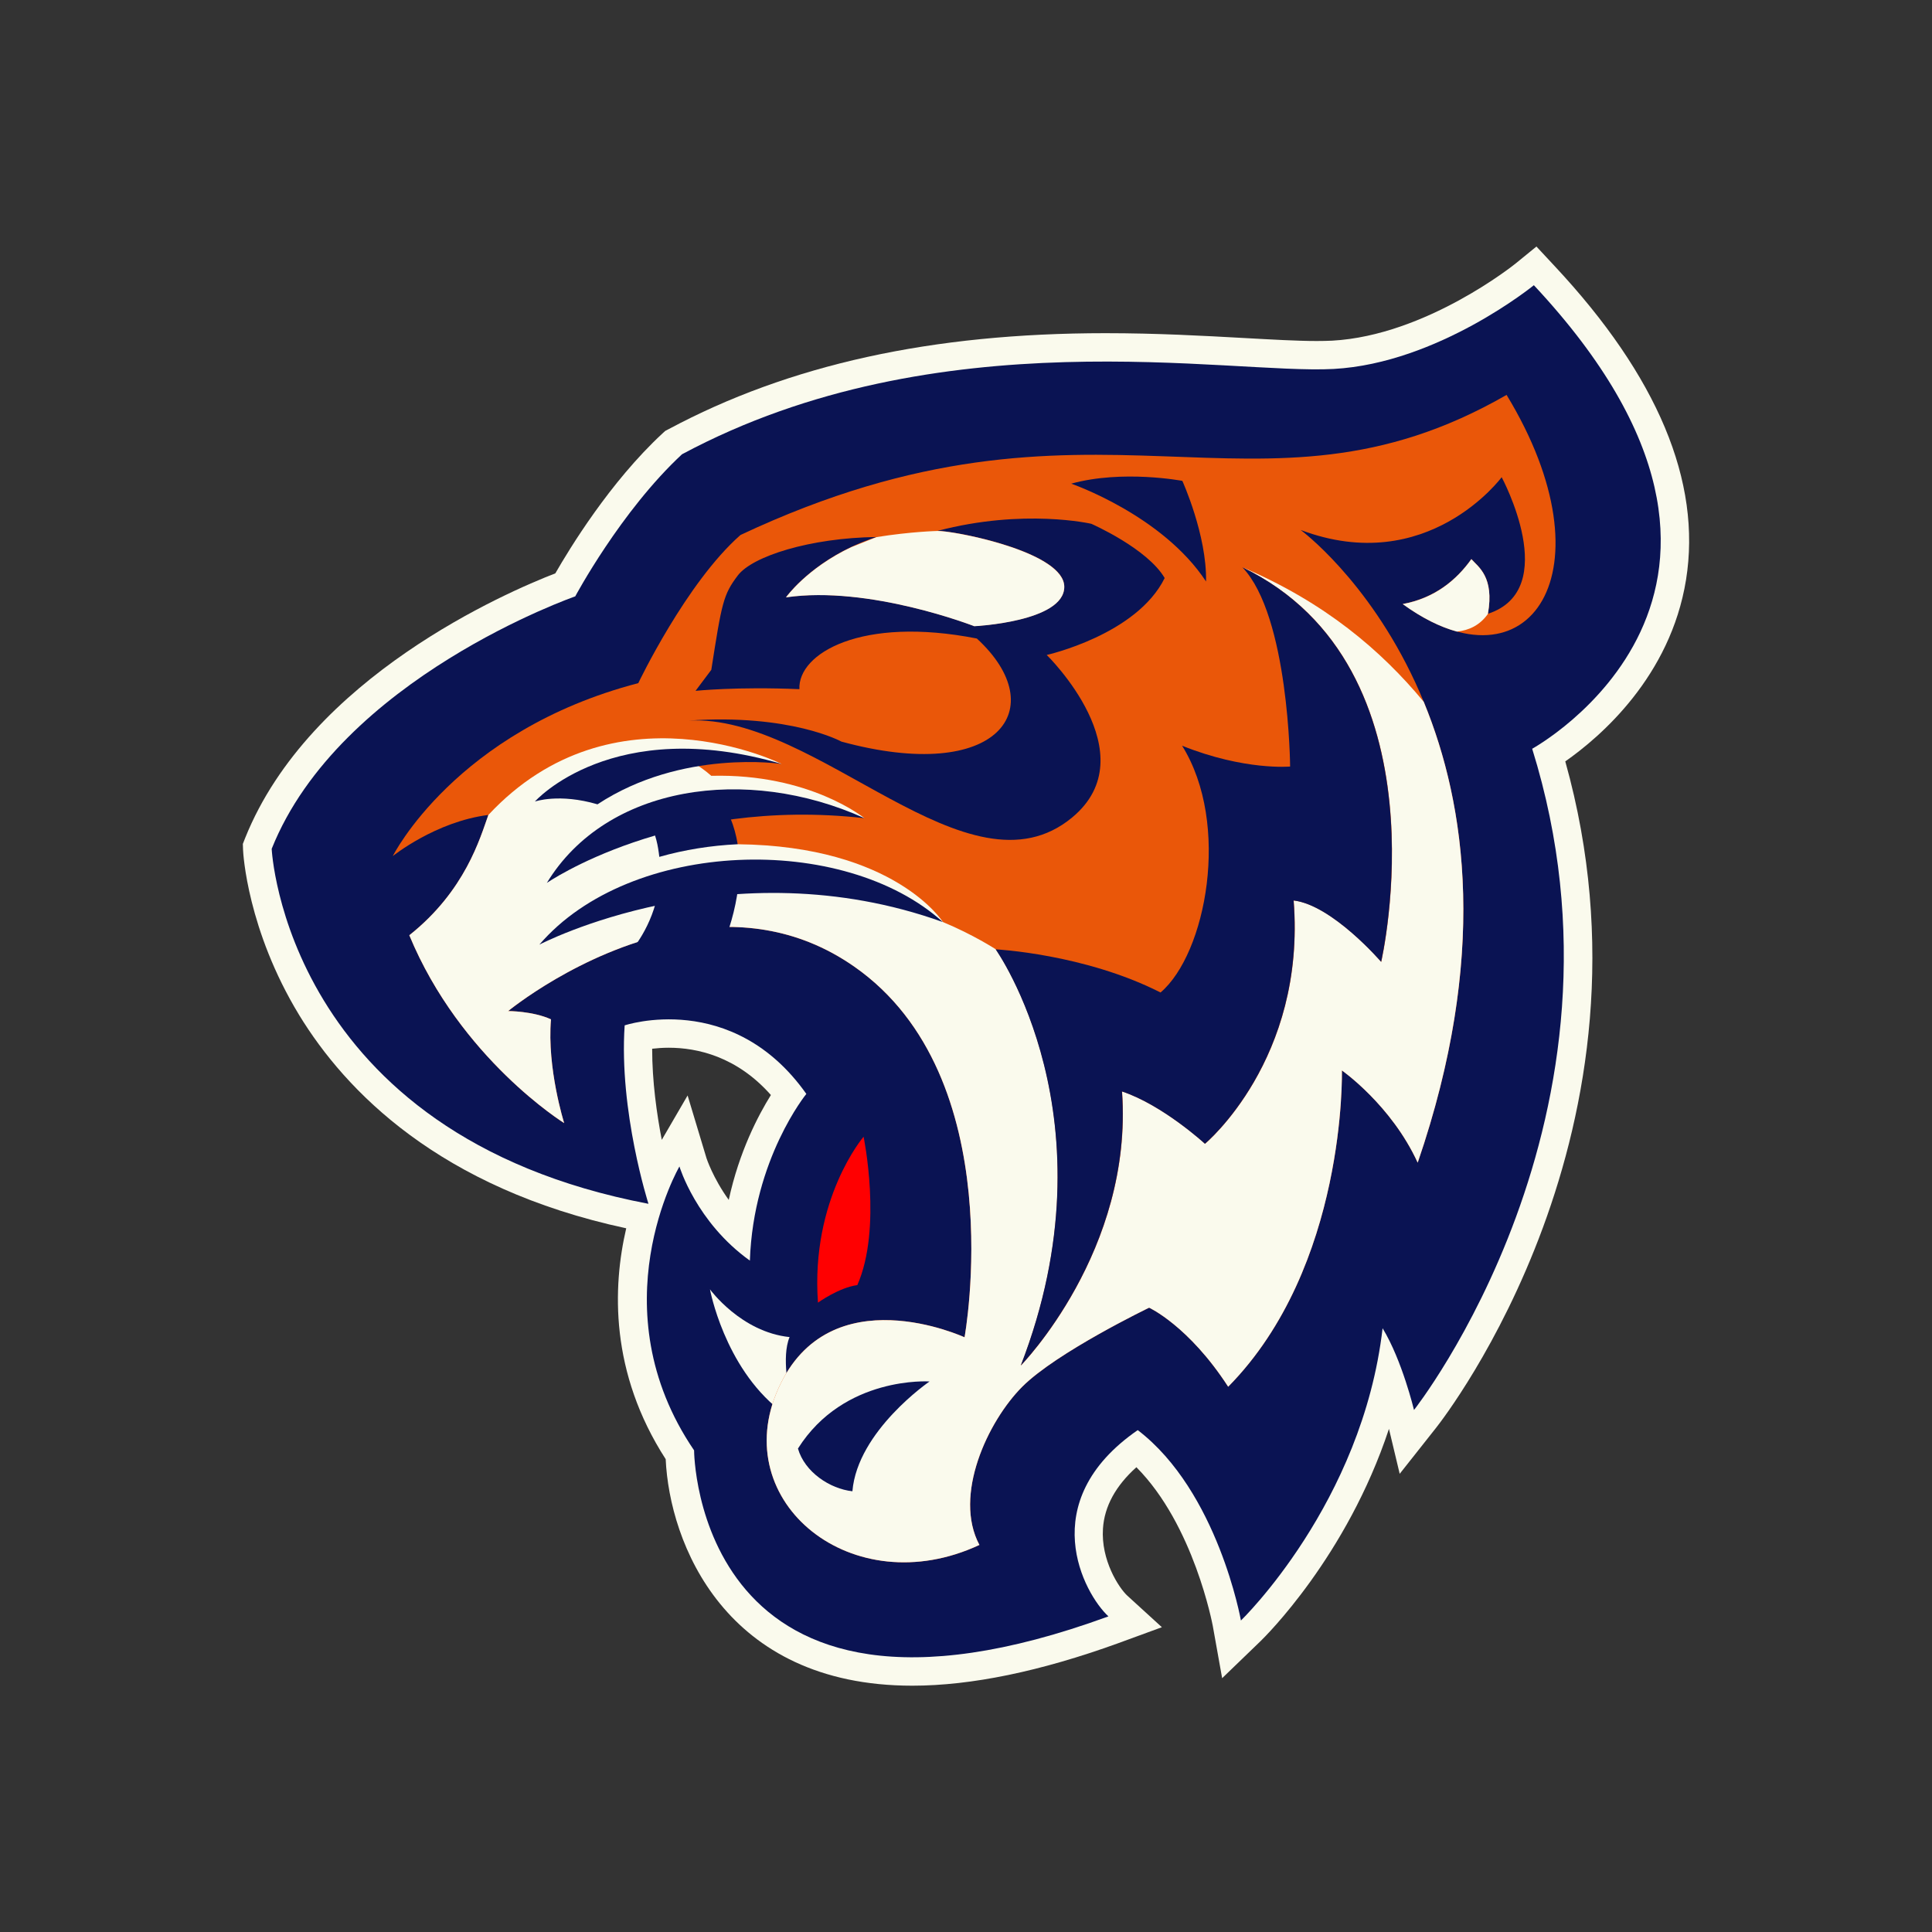 <?xml version="1.0" encoding="UTF-8"?>
<!-- Generator: Adobe Illustrator 27.7.0, SVG Export Plug-In . SVG Version: 6.00 Build 0)  -->
<svg xmlns="http://www.w3.org/2000/svg" xmlns:xlink="http://www.w3.org/1999/xlink" version="1.1" id="Layer_1" x="0px" y="0px" width="1728px" height="1728px" viewBox="0 0 1728 1728" style="enable-background:new 0 0 1728 1728;" xml:space="preserve">
<rect x="0" y="0" width="1728" height="1728" fill="#333333" stroke="none"/>
<style type="text/css">
	.st0{fill:#FAFAED;}
	.st1{fill:#0A1353;}
	.st2{fill:#EA5709;}
	.st3{fill:#FF0001;}
</style>
<g>
	<path class="st0" d="M816,1507.7c-168.1,0-217.2-128.2-220.6-202.6c-50.1-77.7-47.5-154.1-35.3-206.5   c-167.2-35.9-251.2-123-292.5-190.7c-46.4-76.3-50.1-144.7-50.2-147.6l-0.2-5.5l2-5.1C277,605.3,453.6,529.5,496.7,512.8   c12.7-22.1,49-81.8,95.9-125.2l2.4-2.2l2.9-1.5c107.9-57.8,235.7-85.9,390.7-85.9c46.3,0,87.4,2.3,123.7,4.3   c25.6,1.4,47.8,2.7,65.3,2.7c4.9,0,9.5-0.1,13.8-0.3c84.3-4.6,163.7-68.6,164.4-69.2l18.4-15l16.2,17.4   c92.2,98.6,131.7,193,117.6,280.7c-14,86.7-76.7,140.5-108,162.4c92,328.3-106.9,585.1-115.6,596.1l-32.5,41.1l-9.6-40.2   c-37.8,114.3-111.1,186.2-114.9,189.9l-34.3,33.1l-8.4-46.9c-0.2-0.9-16.8-90-68.3-141.8c-18.5,16.6-28.6,35-29.9,54.9   c-1.9,28.2,14.2,53,21.8,60l30.9,28.2l-39.3,14.4C930.8,1494.8,868.9,1507.7,816,1507.7z M631.9,1035.9c0.1,0.2,5.6,17.4,19.9,37.3   c9.3-43.1,26.3-75.5,37.7-93.8c-30.5-34.5-65.9-42.3-91.4-42.3c-5.5,0-10.5,0.4-14.8,0.9c0,29.2,4.1,58.2,8.6,81.5l23.1-39.7   L631.9,1035.9z"></path>
	<g>
		<path class="st1" d="M1371.9,255.1c0,0-85.6,69.8-179.1,74.9c-93.6,5.1-353.1-46.8-582.8,76.3c-54.8,50.9-95.5,127.1-95.5,127.1    s-210.5,73.2-271.5,225.8c0,0,11.8,255.5,337,317.5c0,0-26.5-82.7-21.3-159.6c0,0,96.3-32.3,162.5,61.3c0,0-47.4,58-50.5,149.1    c-48-34.3-63-84.2-63-84.2s-73.6,126.6,13.1,253.9c0,0,0.6,283.9,370.6,148.5c-21.8-20-66.8-102.3,26.2-166.6    c71.8,54.9,92.3,170.3,92.3,170.3s108.6-104.8,126.7-261.4c17.5,28.7,28.1,73.1,28.1,73.1s208-263.1,105.7-591.4    C1370.2,669.7,1628.2,529.2,1371.9,255.1z"></path>
		<path class="st0" d="M706.2,1246.1c0,0-7.5-32.2,0-50.2c-43.5-4.5-71.2-42.7-71.2-42.7s12.7,69,62.2,108    C700.2,1255.8,706.2,1246.1,706.2,1246.1z"></path>
		<path class="st2" d="M1347.5,353.2c-225.5,129.7-365.5-25.1-685.2,125.3C613.7,521.2,570.9,611,570.9,611    c-163.6,42.7-219.6,154.7-219.6,154.7s38.3-30.9,85.5-36.8c-7.4,20.6-20.6,67.8-70.7,107.6c45.7,110.5,138.5,168,138.5,168    s-15.5-49-11.8-92.8c-16.2-7.4-38.3-7.4-38.3-7.4s168-138.5,309.5-39.8s98.7,331.6,98.7,331.6s-120.8-56-166.5,45.7    c-45.7,101.7,66.3,193,179.8,140c-23.6-44.2,7.4-110.5,38.3-141.5c30.9-30.9,113.5-70.7,113.5-70.7s35.4,16.2,70.7,70.7    c106.1-107.6,101.7-282.9,101.7-282.9s44.2,30.9,67.8,82.5C1402,649.4,1163.3,474,1163.3,474c113.5,42.8,179.8-47.2,179.8-47.2    s54.2,100.5-12.3,122.2c5.9-33.1-8.6-42-14.8-49c-13.2,18.6-32.7,34.9-61.4,40.2C1368.1,622.8,1443.3,510.8,1347.5,353.2z"></path>
		<path class="st0" d="M1273.4,627.7c-38-45.9-88.4-88.9-162.1-120.3c185.1,89.5,124.1,352.9,124.1,352.9s-43.7-50.9-78.3-54.9    c11.2,142.4-79.3,217.6-79.3,217.6s-37.6-34.6-74.2-46.8c10.2,142.4-90.5,245.1-90.5,245.1c85.4-220.7-22.4-372.2-22.4-372.2    s-19.9-13-47.3-24.4c-59.6-46.5-199.4-35-199.4-35L612.6,812l-4.7,21c49.3-8.9,104.4-4.6,156.1,31.5    c141.5,98.7,98.7,331.6,98.7,331.6s-120.8-56-166.5,45.7c-45.7,101.7,66.3,193,179.8,140c-23.6-44.2,7.4-110.5,38.3-141.5    c30.9-30.9,113.5-70.7,113.5-70.7s35.4,16.2,70.7,70.7c106.1-107.6,101.7-282.9,101.7-282.9s44.2,30.9,67.8,82.5    C1331,856.3,1311.6,720.3,1273.4,627.7z"></path>
		<path class="st1" d="M713.7,1295.6c6,21,28.5,36,48.7,38.2c4.5-54,69-98.2,69-98.2S754.9,1230.3,713.7,1295.6z"></path>
		<path class="st0" d="M659.8,755.1C641.5,739.8,638,717,638,717s113.2,8,135.2,14.8c0,0-49.1-40.2-137-37.9    c-10.9-9.8-28.1-18.9-28.1-18.9L478.4,717c-26.9,3.9-41.6,11.9-41.6,11.9c-7.4,20.6-20.6,67.8-70.7,107.6    c45.7,110.5,138.5,168,138.5,168s-15.5-49-11.8-92.8c-16.2-7.4-38.3-7.4-38.3-7.4s64.1-52.8,146.5-69.9l6.1-21.1    c0,0,2.2-12,5.6-13.2c110.8-40.9,230.7,24.6,230.7,24.6S800.5,756.6,659.8,755.1z"></path>
		<path class="st3" d="M731.6,1165.1c0,0,18.7-13.5,35.2-15.7c22.5-51,5.6-132.7,5.6-132.7S724.9,1072.2,731.6,1165.1z"></path>
		<path class="st1" d="M913,1221.3c0,0,100.7-102.7,90.5-245.1c36.6,12.2,74.2,46.8,74.2,46.8s90.5-75.3,79.3-217.6    c34.6,4.1,78.3,54.9,78.3,54.9s61-263.4-124.1-352.9c41.7,43.7,42.7,178.2,42.7,178.2s-40.7,3.8-96.6-18.6    c43.7,70.2,21.4,186.1-19.3,220.7c-68.1-34.6-147.5-38.6-147.5-38.6S998.4,1000.6,913,1221.3z"></path>
		<path class="st1" d="M482.4,844.9c0,0,169.7-88.9,360.9-20.2C754.8,744.6,563.9,750,482.4,844.9z"></path>
		<path class="st1" d="M489.1,789.7c0,0,111.8-77.4,284.1-57.9C667.6,684,542.3,702.2,489.1,789.7z"></path>
		<path class="st1" d="M587,751.1c1.4,5.3,2.1,10.3,2.7,15.3c22.5-6.4,46.3-10.2,70.1-11.3c-2.6-15.9-8.5-31.7-19.6-46.2    c-25.4,4-48,9.8-67.6,16.1C579,731.4,584.1,739.9,587,751.1z M589.1,795.4c-5.3,33.9-25,55.4-25,55.4l73.8,13.5    c0,0,20.2-36.1,23.1-78.8C634.9,787.2,610.7,790.9,589.1,795.4z M496.8,707.7c0,0,23-4.5,46.1,1.3c20.1-12,42.7-20.3,66.9-24.7    C558.7,661.6,496.8,707.7,496.8,707.7z"></path>
		<path class="st1" d="M622.1,617.9l14.1-18.8c9.4-60.2,10.7-67.2,23.7-84.4c13-17.2,64.6-33.6,124-34.4    c-55.5,18-80.9,53.9-80.9,53.9c74.6-10.9,168.4,25.8,168.4,25.8s80.5-3.9,80.5-35.2c0-31.3-97.7-50-113.3-50    c77.4-20.3,137.5-6.3,137.5-6.3s50,21.9,65.6,48.5c-25,50.8-105.5,68.8-105.5,68.8s91,88.8,22.7,145.4    c-92.9,76.9-227.4-93-343.1-86.7c91.4-6.3,136.8,18.8,136.8,18.8c140.7,38.3,189.1-29.7,121.1-92.2    c-103.2-20.3-160.2,13.3-158.7,45.3C658.8,614,622.1,617.9,622.1,617.9z"></path>
		<path class="st1" d="M958.1,432.6c0,0,81.5,28,120.6,87.5c0.8-41.6-21.2-90-21.2-90S1004,419.9,958.1,432.6z"></path>
		<path class="st0" d="M1330.8,549.1c5.9-33.1-8.6-42-14.8-49c-13.2,18.6-32.7,34.9-61.4,40.2c17.2,12.5,33.5,20.5,48.5,24.6    C1313.8,563.8,1323.6,559.3,1330.8,549.1z"></path>
		<path class="st0" d="M703,534.3c74.6-10.9,168.4,25.8,168.4,25.8s80.5-3.9,80.5-35.2c0-29.8-89-48.3-110.6-49.9l-2.7-0.1    c0,0-23.7,0.5-54.7,5.5l-22.3,8.9C721.6,508.1,703,534.3,703,534.3z"></path>
		<path class="st0" d="M699.2,683.3c0,0-150.3-74.8-262.4,45.6c12.5,4.4,31.9,0,31.9,0S545.3,650,699.2,683.3z"></path>
		<path class="st1" d="M699.2,683.3c0,0-89.1-13.7-164.8,36.1c-34.3-10.1-56-2.5-56-2.5S547.7,638.9,699.2,683.3z"></path>
	</g>
</g>
</svg>

